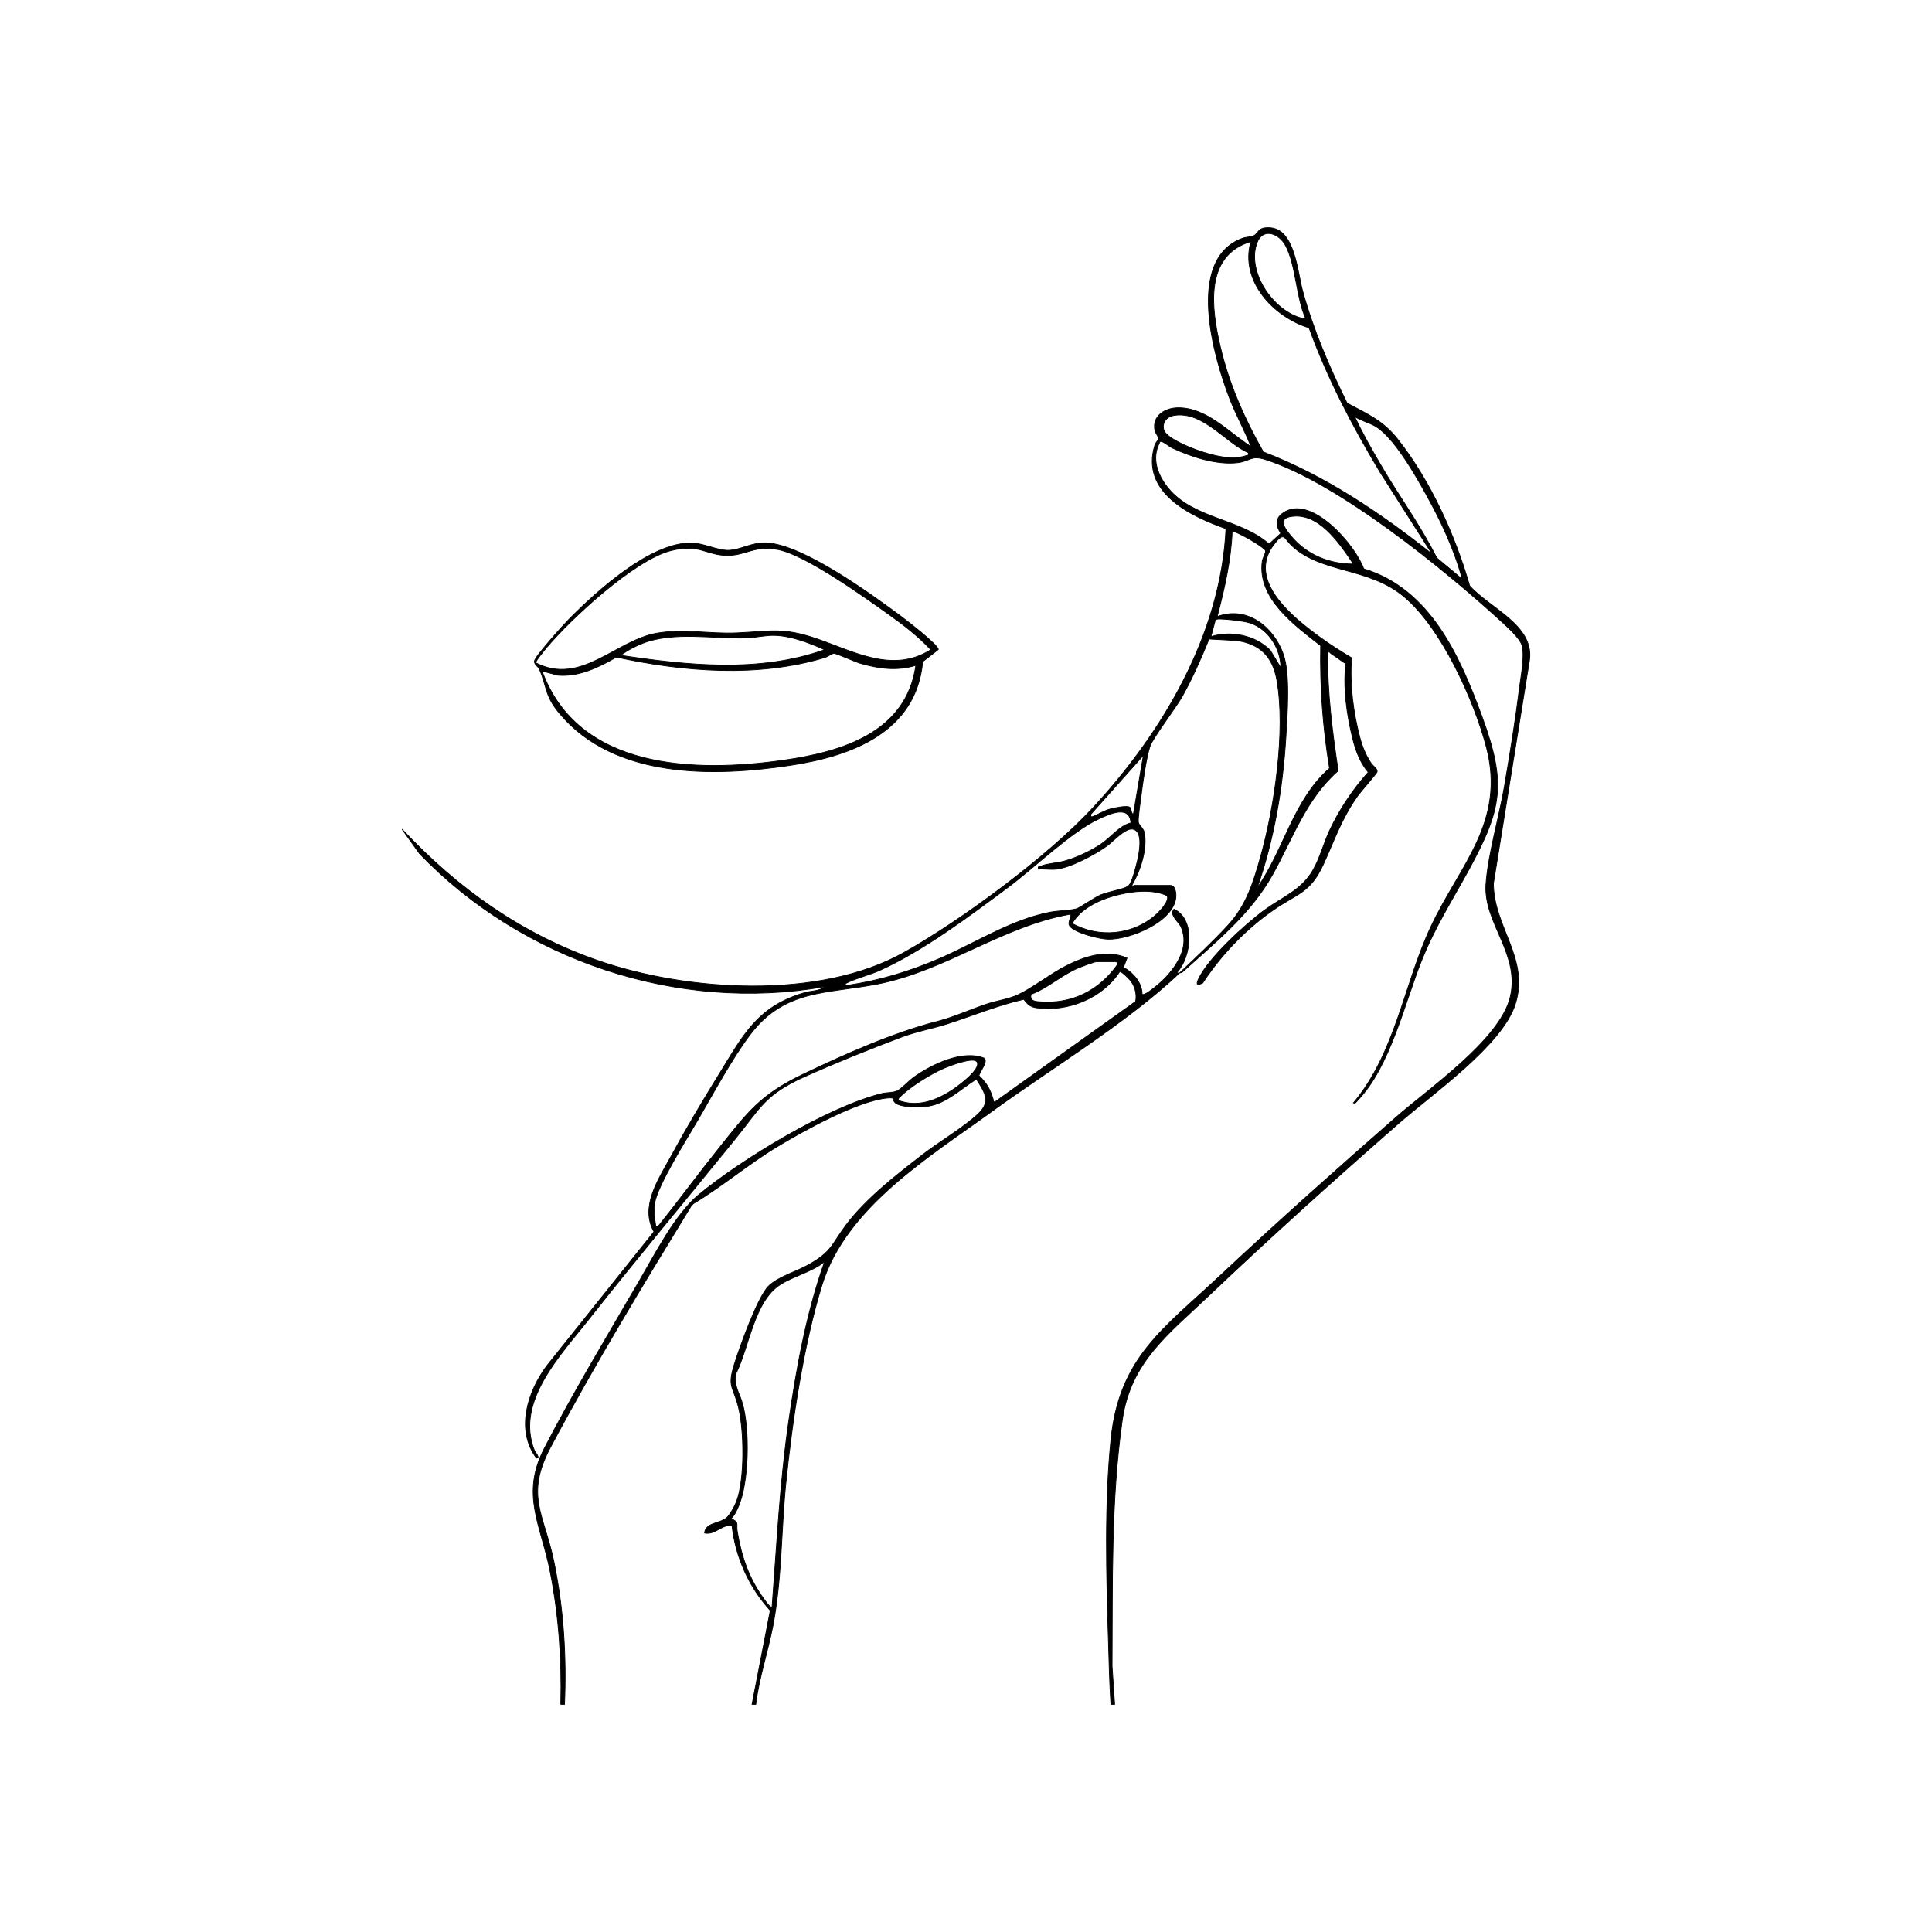 <?xml version="1.0" encoding="UTF-8"?>
<svg id="_レイヤー_1" data-name="レイヤー 1" xmlns="http://www.w3.org/2000/svg" viewBox="0 0 1021.743 1021.743">
  <defs>
    <style>
      .cls-1 {
        fill: none;
      }

      .cls-2 {
        stroke: #040000;
        stroke-miterlimit: 10;
        stroke-width: .4px;
      }
    </style>
  </defs>
  <rect class="cls-1" width="1021.743" height="1021.743"/>
  <g>
    <path class="cls-2" d="M296.569,901.333c.604-23.568-1.064-47.011-5.596-70.111-4.871-24.827-15.762-40.726-3.113-65.218,14.961-28.97,33.724-60.189,50.251-88.601,8.13-13.977,19.107-35.406,31.259-45.44,22.955-18.954,68.512-46.597,97.094-53.659,2.434-.601,5.575-.299,7.918-1.339,2.283-1.014,6.457-5.589,9.098-7.432,9.521-6.643,25.613-14.577,37.091-9.882,1.946,1.82-2.339,7.142-2.877,9.154,4.291,4.239,5.896,7.097,7.636,12.862.222.734-.455,1.179.996.962l74.254-53.023c.716-3.807-.263-7.66-2.509-10.774-.651-.902-5.135-5.523-5.936-4.958-9.165,14.037-27.268,21.366-43.924,19.113-3.378-.457-4.853-1.928-6.784-4.503-13.712,3.116-26.978,8.673-40.41,12.966-8.141,2.602-15.864,3.877-24.12,6.956-16.22,6.049-35.405,13.819-51.18,20.891-21.42,9.602-23.454,16.499-37.259,33.489-25.773,31.718-52.016,63.16-77.326,95.247-14.682,18.613-38.661,43.341-28.576,68.873.394.998,3.46,4.373,1.127,4.166-11.131-14.928-4.637-35.098,5.465-48.739l56.701-70.919c-7.527-13.285,2.396-27.685,8.789-39.469,7.902-14.566,16.907-29.687,25.626-43.8,12.83-20.768,20.194-35.894,45.381-43.22,3.332-.969,7.96-.724,10.435-3.113-77.679,13.717-160.017-13.909-214.245-70.407l-9.233-12.911c29.115,31.152,62.914,55.323,103.458,69.438,47.401,16.502,117.065,20.943,161.874-4.111,30.659-17.142,76.366-51.004,100.003-76.548,37.113-40.106,67.718-91.762,70.417-147.693-19.081-6.727-45.377-19.356-37.585-44.27.387-1.237,1.789-2.382,1.825-3.431.044-1.272-1.509-2.742-1.809-4.123-1.673-7.708,5.27-12.026,12.117-12.107,15.217-.181,26.781,12.978,38.639,20.519-3.24-8.514-7.766-16.462-11.068-24.96-8.492-21.853-23.709-73.849,6.456-85.12,2.084-.779,4.45-.698,5.925-1.348,3.054-1.348,1.904-4.482,8.295-4.325,13.597.334,14.96,23.222,17.696,33.246,5.634,20.645,14.164,40.43,23.579,59.558,10.792,5.752,18.992,9.203,26.746,19.051,17.363,22.054,30.303,50.618,38.046,77.498,10.464,11.847,33.99,20.693,31.693,39.05l-19.114,118.414c.108,23.154,19.235,39.654,11.568,63.805-6.935,21.845-44.215,47.748-61.805,63.162-33.967,29.765-67.78,60.116-100.502,91.246-21.117,20.089-41.157,34.808-45.529,65.552-6.115,42.996-5.112,86.854-5.401,130.199l1.35,20.139h-1.984c-.732-11.172-.939-22.245-1.295-33.418-1.094-34.28-2.119-72.352,1.298-106.423,4.374-43.617,27.852-58.808,57.512-86.629,30.347-28.465,61.927-56.54,93.229-83.972,17.352-15.208,54.853-41,60.366-63.278,5.667-22.9-13.998-39.171-12.77-59.721.903-15.114,7.041-36.051,9.73-51.756,2.971-17.351,5.893-35.324,8.049-52.782.75-6.073,2.917-16.773,1.227-22.197-1.149-3.69-7.343-9.317-10.381-12.101-30.345-27.808-86.764-73.868-125.483-86.099-7.405-2.339-7.926.973-14.441,1.734-11.118,1.299-24.429-3.064-34.439-7.735-1.751-.817-4.449-3.201-5.837-3.442-1.307-.227-.821.242-1.133.85-4.288,8.353-.716,17.263,4.804,23.933,13.379,16.166,37.956,15.952,53.246,29.423l6.196-5.68c-2.484-3.652-3.17-7.529.746-10.46,14.812-11.084,38.553,16.499,43.096,29.223,35.157,10.638,50.848,46.274,62.491,78.018,12.987,35.41,10.844,48.593-6.993,81.276-9.125,16.721-17.881,30.243-25.074,48.318-9.008,22.636-16.558,55.874-33.618,73.496-.685.707-.953,1.68-2.252,1.378,22.393-26.776,26.603-62.4,40.877-93.008,15.257-32.714,39.905-55.421,29.397-95.283-6.539-24.803-23.735-62.892-43.515-79.467-18.857-15.802-43.657-12.167-59.519-27.098-3.87-3.642-3.684-7.735-9.181-.648-15.029,19.377,10.47,39.169,24.54,49.424,5.307,3.869,10.826,7.325,16.449,10.711-1.101,13.782.866,29.083,4.452,42.442,1.272,4.74,3.131,9.227,5.871,13.304.986,1.467,3.556,2.942,3.121,4.609-.208.798-8.861,10.635-10.386,12.818-8.817,12.625-11.88,22.747-18.069,36.149-6.926,14.997-13.533,15.196-25.901,23.689-14.707,10.1-28.057,23.952-37.818,38.881-3.224,1.669-3.592.733-2.196-2.197,5.325-11.178,24.759-28.951,35.005-36.403,9.296-6.762,19.411-10.53,25.396-20.888,3.808-6.59,5.621-14.108,8.801-20.953,5.124-11.029,12.366-21.938,20.5-30.958-4.388-5.277-6.647-11.456-8.279-18.065-3.06-12.394-5.085-26.694-3.577-39.35-2.677-1.705-5.236-3.666-7.877-5.4-.71-.466-.76-1.545-1.657-.346-.289,20.842,2.409,41.716,5.51,62.35-17.065,14.917-24.129,36.083-34.809,55.138-11.664,20.811-29.971,35.436-47.386,51.165-.47.475-1.038.534-1.657.625,8.291-7.816,18.216-17.095,25.804-25.439,9.446-10.386,13.016-21.968,16.842-35.392,7.491-26.281,13.553-67.361,8.758-94.051-2.224-12.379-8.827-19.176-21.401-20.915l-14.462-.79c-4.179,10.317-8.681,20.531-14.106,30.245-3.407,6.102-15.686,22.12-17.121,26.518-2.047,6.274-3.853,19.458-4.717,26.359-.389,3.105-1.665,11.296-1.423,13.781.131,1.343,2.711,3.239,3.16,5.451,1.731,8.526-2.112,20.258-6.451,27.632-.179,2.016.715.318.982.318h19.175c2.767,0,3.158,4.174,2.978,6.282-1.111,12.997-24.604,22.568-36.072,22.178-4.449-.151-17.263-3.347-19.94-6.84-1.592-2.077.943-4.312.15-6.401-36.033,6.389-65.525,29.67-101.369,36.822-27.097,5.407-49.645,2.473-68.118,27.095-9.505,12.669-19.242,30.753-27.345,44.725-5.539,9.551-21.716,35.022-22.972,44.47-.501,3.769.029,8.101.608,11.836l1.331.021c11.021-13.693,21.424-27.932,32.415-41.64,15.103-18.837,21.509-27.815,44.035-38.614,22.127-10.608,48.207-22.176,71.68-28.16,7.75-1.976,17.457-6.295,25.409-8.973,4.848-1.633,12.042-2.798,16.362-4.796,8.009-3.705,17.318-11.148,25.623-15.372,9.973-5.072,21.421-8.958,32.36-4.223l-1.874,4.91c5.129,2.856,9.803,8.067,9.864,14.207,1.38,1.455,10.856-7.1,12.239-8.589,6.632-7.141,12.767-16.857,8.379-26.912-1.201-2.752-6.447-6.423-3.768-9.444,11.475,5.38,9.147,25.213,1.665,33.375-.04.552.9.387,1.318.326-28.269,26.652-67.254,49.996-99.127,73.115-33.194,24.078-77.29,50.767-89.987,91.842-9.76,31.573-15.826,72.133-19.157,105.148-2.529,25.068-2.044,50.395-6.822,75.166-2.682,13.906-7.352,27.427-9.053,41.529h-1.984l9.635-49.621c-11.311-12.439-18.349-28.138-20.245-44.896-5.411-.836-8.739,5.057-14.512,3.929.515-5.72,8.319-4.885,11.897-8.263,1.689-1.594,4.084-6.038,4.953-8.271,4.544-11.689,4.125-38.365.951-50.525-2.829-10.835-5.855-10.136-1.947-22.543,2.745-8.714,12.319-35.502,18.1-41.077,5.132-4.95,14.971-7.706,21.368-11.361,12.247-6.999,11.86-10.658,19.504-20.829,10.589-14.091,26.395-26.27,40.29-37.07,8.632-6.709,22.842-15.114,30.043-22.191,6.477-6.366,2.575-11.587-1.391-17.921-7.99,4.914-15.701,12.759-25.382,14.291-3.943.624-14.441.866-17.5-1.748-1.98-1.692.462-2.935-3.997-2.568-15.654,1.287-44.841,17.47-58.744,25.899-15.206,9.219-28.789,20.87-44.07,29.985l-1.247,1.398c-25.579,41.829-51.228,84.086-74.27,127.395-13.623,25.605-3.477,35.169,1.791,60.588,5.098,24.6,6.694,50.331,5.595,75.402h-1.984ZM690.639,168.722c-5.255-11.217-5.173-28.66-10.872-39.042-3.513-6.399-12.046-9.474-15.066-1.111-5.696,15.773,9.721,37.676,25.938,40.153ZM661.547,127.736c-24.869,7.449-20.878,35.593-16.206,55.546,4.644,19.833,12.782,38.128,22.779,55.731,32.765,12.588,61.973,32.329,89.297,54.019l-27.637-43.435c-14.591-24.315-27.772-49.512-37.488-76.238-18.693-5.687-36.759-24.868-30.745-45.623ZM660.225,239.484c-12.506-5.664-24.033-22.178-39.297-19.804-3.728.58-6.392,3.52-5.534,7.413,1.001,4.541,13.797,9.578,18.042,11.07,7.583,2.666,18.034,5.559,25.876,2.708.927-.337,1.117.194.912-1.387ZM773.285,306.255c-4.108-15.535-11.28-30.738-19.054-44.745-5.659-10.196-17.287-30.777-27.196-36.279-3.193-1.773-7.423-2.845-10.6-4.931,4.013,8.742,8.908,17.237,13.765,25.57,9.634,16.529,21.072,31.988,29.574,49.109l13.511,11.277ZM715.768,298.314c-7.162-10.813-18.753-28.313-33.91-24.977-6.505,1.432-1.178,7.648,1.173,10.445,8.194,9.749,20.046,14.474,32.737,14.532ZM698.432,341.436c-13.597-10.678-33.662-24.942-30.873-44.71.239-1.691,2.145-4.607,1.633-5.662-.98-2.019-16.569-10.984-17.557-9.933-.632,15.312-4.072,30.235-7.931,44.96,15.835-5.908,30.057,5.562,35.062,20.142,3.597,10.477,2.016,31.414,1.325,43.03-1.625,27.307-6.229,54.512-15.228,80.308,14.186-20.148,19.152-46.562,38.264-63.263-3.525-21.463-5.137-43.082-4.694-64.872ZM677.412,353.197c-.119-10.831-7.43-21.954-18.358-24.279-3.359-.715-10.325-1.53-13.708-1.562-.955-.009-1.985-.12-2.651.71l-2.299,8.601c10.7-3.278,23.412-.768,31.409,7.269l5.607,9.26ZM599.39,430.556l5.29-31.072-27.757,31.09c-.145.852-.184,1.699.951,1.281,3.149-1.16,6.019-3.223,9.754-4.137,2.033-.498,8.295-1.822,9.813-.818,1.081.716.525,3.425,1.949,3.656ZM558.733,459.653c-2.993.355-6.523-.257-9.587,0-.288-1.702.265-1.187,1.326-1.618,3.416-1.388,8.648-1.595,12.556-2.683,6.397-1.781,13.896-5.328,19.386-9.046,5.275-3.572,9.532-9.582,15.662-11.123-.679-9.725-11.291-4.737-16.985-2.101-14.478,6.704-34.113,25.823-47.885,36.087-20.348,15.164-44.79,33.562-67.794,43.948-5.404,2.44-12.402,4.137-17.246,6.548-.849.423-1.734.565-.505,1.489,17.527-2.552,33.53-7.415,49.699-14.438,19.105-8.298,36.993-20.115,57.732-24.257,4.418-.882,10.309-.832,14.067-1.802,1.971-.508,9.561-5.996,13.058-7.439,3.82-1.577,11.513-2.835,14.129-4.385,1.914-1.134,3.207-6.355,3.889-8.674,1.358-4.619,5.658-20.518-1.199-21.672-4.032-.679-10.148,6.382-13.594,8.862-6.359,4.578-19.006,11.391-26.707,12.304ZM617.145,473.637c-8.325-3.813-19.659-2.21-28.326.233-8.26,2.328-17.449,6.89-21.824,14.53,14.097,7.728,31.736,6.299,43.954-4.302,1.996-1.732,7.935-7.664,6.196-10.461ZM590.471,508.582h-10.579c-1.076,0-8.261,2.738-9.824,3.4-8.787,3.722-15.842,10.512-24.801,13.869-.705,3.296,1.531,3.689,4.178,3.92,17.275,1.51,31.904-5.864,41.697-19.87l-.672-1.32ZM516.663,561.56c-1.805-2.88-14.696,2.181-17.344,3.318-6.939,2.98-17.525,9.541-22.916,14.772-.709.688-1.543,1.156-1.31,2.315,10.315,3.809,20.245.027,28.907-5.795,2.816-1.892,15.083-10.749,12.663-14.61ZM408.307,849.756c2.507-32.522,4.059-65.085,8.709-97.413,4.132-28.726,9.388-57.735,19.058-85.074-6.801,5.408-16.178,7.507-23.335,12.032-13.935,8.811-16.487,33.065-23.548,47.201-.954,7.144,1.689,9.589,3.436,15.626,3.957,13.672,3.587,41.897-2.264,54.971-.976,2.181-2.029,4.456-3.86,6.045,4.596,1.809,2.778,2.835,3.375,6.53,2.115,13.085,6.065,24.872,13.925,35.664.526.723,3.618,5.411,4.503,4.416Z"/>
    <path class="cls-2" d="M300.767,327.645c14.726-14.9,43.068-40.768,64.824-40.498,6.275.078,13.671,3.865,19.248,3.893,6.615.034,12.519-4.331,20.491-3.948,19.37.932,54.846,26.78,71.013,38.74,2.787,2.062,20.221,15.511,19.859,17.689l-8.216,6.374c-3.476,37.162-37.327,49.841-69.521,54.785-40.836,6.271-93.555,7.312-122.538-27.365-7.83-9.368-6.543-13.611-10.548-23.173-.769-1.836-2.929-2.635-2.731-4.545.249-2.395,15.375-19.174,18.119-21.951ZM283.347,350.546c23.864,12.328,42.185-11.835,63.983-15.68,13.951-2.461,28.35.46,42.165-.152,18.118-.802,24.354-3.105,42.469,3.099,19.509,6.682,40.134,18.59,60.308,5.799-6.628-7.118-14.343-13.092-22.259-18.723-13.196-9.386-43.702-31.267-58.357-34.211-12.557-2.522-17.03,3.053-26.816,3.061-11.548.01-14.789-6.505-30.224-2.502-19.198,4.979-52.681,35.88-65.659,51.373-.813.971-6.066,7.335-5.609,7.934ZM328.306,346.582c35.503,5.368,73.29,9.337,107.762-2.969-7.742-3.543-17.532-7.285-26.108-7.594-5.089-.183-10.254,1.183-15.176,1.339-17.763.565-38.154-3.565-54.749,2.776-3.772,1.441-8.648,3.978-11.729,6.447ZM484.345,351.881c-9.942,3.056-19.794,1.728-29.593-1.153-2.689-.79-12.334-5.214-13.714-5.212-.941.001-3.373,1.78-4.806,2.213-35.484,10.721-74.522,7.541-110.26-.204-9.422,5.42-19.748,10.486-30.985,9.57l-8.345-2.235c19.106,52.307,80.976,53.901,127.856,47.173,30.764-4.416,64.807-14.551,69.847-50.153Z"/>
  </g>
</svg>